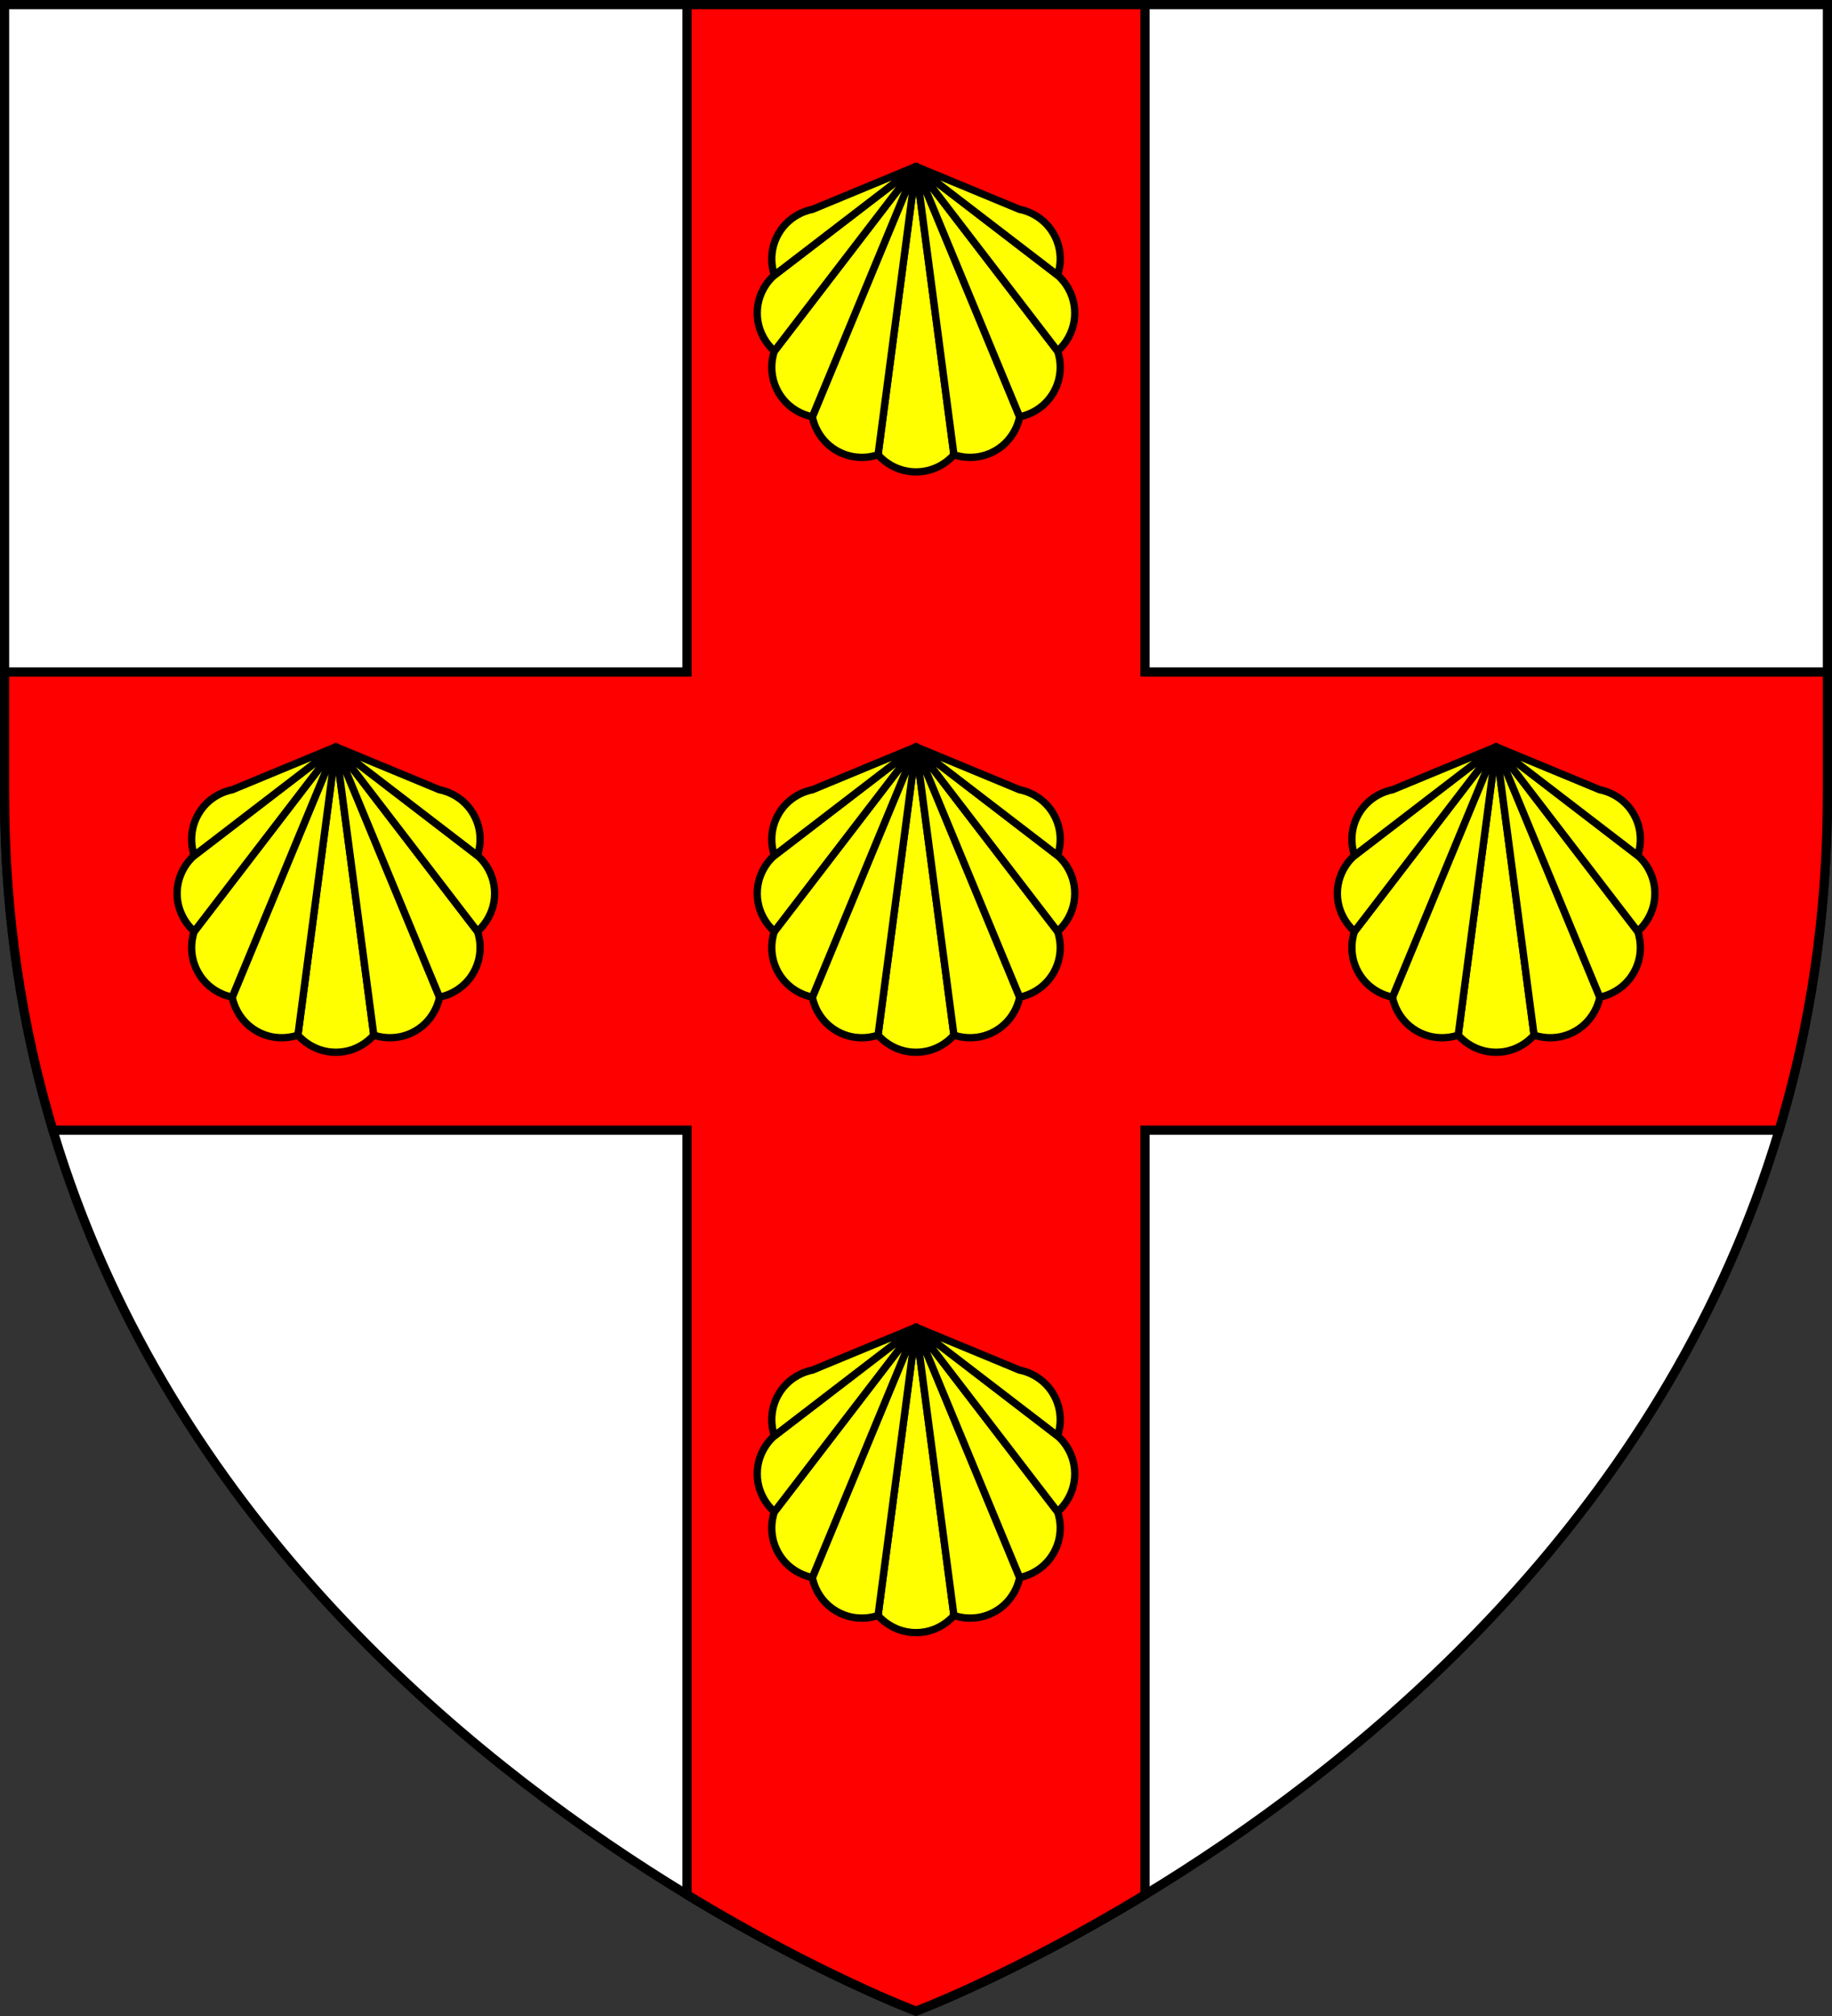 <?xml version="1.0" encoding="UTF-8" standalone="no"?>
<!-- Created with Inkscape (http://www.inkscape.org/) -->
<svg
   xmlns:dc="http://purl.org/dc/elements/1.1/"
   xmlns:cc="http://creativecommons.org/ns#"
   xmlns:rdf="http://www.w3.org/1999/02/22-rdf-syntax-ns#"
   xmlns:svg="http://www.w3.org/2000/svg"
   xmlns="http://www.w3.org/2000/svg"
   xmlns:sodipodi="http://sodipodi.sourceforge.net/DTD/sodipodi-0.dtd"
   xmlns:inkscape="http://www.inkscape.org/namespaces/inkscape"
   width="600"
   height="660"
   id="svg2"
   sodipodi:version="0.32"
   inkscape:version="0.46"
   version="1.0"
   sodipodi:docname="Blason_de_Jersey_(comté).svg"
   inkscape:output_extension="org.inkscape.output.svg.inkscape">
  <rect width="100%" height="100%" fill="#333333" stroke="none"/>
  <defs
     id="defs4">
    <inkscape:perspective
       sodipodi:type="inkscape:persp3d"
       inkscape:vp_x="0 : 526.18109 : 1"
       inkscape:vp_y="0 : 1000 : 0"
       inkscape:vp_z="744.09448 : 526.18109 : 1"
       inkscape:persp3d-origin="372.04724 : 350.78739 : 1"
       id="perspective10" />
  </defs>
  <sodipodi:namedview
     id="base"
     pagecolor="#ffffff"
     bordercolor="#666666"
     borderopacity="1.0"
     inkscape:pageopacity="0.0"
     inkscape:pageshadow="2"
     inkscape:zoom="0.70710678"
     inkscape:cx="270.09393"
     inkscape:cy="407.66776"
     inkscape:document-units="px"
     inkscape:current-layer="layer1"
     showgrid="true"
     objecttolerance="10"
     gridtolerance="10"
     guidetolerance="10"
     inkscape:window-width="908"
     inkscape:window-height="830"
     inkscape:window-x="153"
     inkscape:window-y="4">
    <inkscape:grid
       type="xygrid"
       id="grid2383"
       visible="true"
       enabled="true" />
  </sodipodi:namedview>
  <g
     inkscape:label="Calque 1"
     inkscape:groupmode="layer"
     id="layer1">
    <path
       style="fill:#ffffff;fill-opacity:1;fill-rule:nonzero;stroke:#000000;stroke-width:3;stroke-linecap:round;stroke-linejoin:miter;marker:none;marker-start:none;marker-mid:none;marker-end:none;stroke-miterlimit:8;stroke-dashoffset:0;stroke-opacity:1;visibility:visible;display:inline;overflow:visible;enable-background:accumulate"
       d="M 1.5,1.5 L 598.5,1.5 L 598.5,260 C 598.5,546.7 300,658.392 300,658.392 C 300,658.392 1.5,546.7 1.5,260 L 1.5,1.5 z"
       id="rect2380"
       sodipodi:nodetypes="ccscsc" />
    <path
       id="path2382"
       style="fill:#ff0000;fill-opacity:1;fill-rule:nonzero;stroke:#000000;stroke-width:3;stroke-linecap:round;stroke-linejoin:miter;marker:none;marker-start:none;marker-mid:none;marker-end:none;stroke-miterlimit:8;stroke-dashoffset:0;stroke-opacity:1;visibility:visible;display:inline;overflow:visible;enable-background:accumulate"
       d="M 225,220 L 225,1.5 L 300,1.5 L 375,1.5 L 375,220 L 598.5,220 L 598.5,260 C 598.5,300.019 592.684,336.629 582.676,370 L 375,370 L 375,620.276 C 331.978,646.427 300,658.392 300,658.392 C 300,658.392 268.022,646.427 225,620.276 L 225,370 L 17.324,370 C 7.316,336.629 1.5,300.019 1.5,260 L 1.5,220 L 225,220 z"
       sodipodi:nodetypes="ccccccccccccccccc" />
    <g
       id="g2392"
       style="fill:#ffff00;stroke:#000000"
       transform="matrix(-0.8,0,0,-0.8,540,516.5)">
      <path
         sodipodi:nodetypes="ccscc"
         d="M 300,340 L 315.529,222.044 C 315.529,222.044 310,215 300,215 C 290,215 284.471,222.044 284.471,222.044 L 300,340 z"
         style="fill:#ffff00;fill-opacity:1;fill-rule:nonzero;stroke:#000000;stroke-width:3;stroke-linecap:round;stroke-linejoin:round;marker:none;marker-start:none;marker-mid:none;marker-end:none;stroke-miterlimit:8;stroke-dashoffset:0;stroke-opacity:1;visibility:visible;display:inline;overflow:visible;enable-background:accumulate"
         id="path2388" />
      <path
         id="path2391"
         style="fill:#ffff00;fill-opacity:1;fill-rule:nonzero;stroke:#000000;stroke-width:3;stroke-linecap:round;stroke-linejoin:round;marker:none;marker-start:none;marker-mid:none;marker-end:none;stroke-miterlimit:8;stroke-dashoffset:0;stroke-opacity:1;visibility:visible;display:inline;overflow:visible;enable-background:accumulate"
         d="M 300,340 L 342.426,237.574 C 342.426,237.574 341.16,228.708 332.5,223.708 C 323.84,218.708 315.529,222.044 315.529,222.044 L 300,340 z"
         sodipodi:nodetypes="ccscc" />
      <path
         id="path2392"
         style="fill:#ffff00;fill-opacity:1;fill-rule:nonzero;stroke:#000000;stroke-width:3;stroke-linecap:round;stroke-linejoin:round;marker:none;marker-start:none;marker-mid:none;marker-end:none;stroke-miterlimit:8;stroke-dashoffset:0;stroke-opacity:1;visibility:visible;display:inline;overflow:visible;enable-background:accumulate"
         d="M 300,340 L 284.471,222.044 C 284.471,222.044 276.16,218.708 267.5,223.708 C 258.84,228.708 257.574,237.574 257.574,237.574 L 300,340 z"
         sodipodi:nodetypes="ccscc" />
      <path
         id="path2393"
         style="fill:#ffff00;fill-opacity:1;fill-rule:nonzero;stroke:#000000;stroke-width:3;stroke-linecap:round;stroke-linejoin:round;marker:none;marker-start:none;marker-mid:none;marker-end:none;stroke-miterlimit:8;stroke-dashoffset:0;stroke-opacity:1;visibility:visible;display:inline;overflow:visible;enable-background:accumulate"
         d="M 300,340 L 357.956,264.471 C 357.956,264.471 361.292,256.16 356.292,247.5 C 351.292,238.84 342.426,237.574 342.426,237.574 L 300,340 z"
         sodipodi:nodetypes="ccscc" />
      <path
         id="path2396"
         style="fill:#ffff00;fill-opacity:1;fill-rule:nonzero;stroke:#000000;stroke-width:3;stroke-linecap:round;stroke-linejoin:round;marker:none;marker-start:none;marker-mid:none;marker-end:none;stroke-miterlimit:8;stroke-dashoffset:0;stroke-opacity:1;visibility:visible;display:inline;overflow:visible;enable-background:accumulate"
         d="M 300,340 L 257.574,237.574 C 257.574,237.574 248.708,238.84 243.708,247.5 C 238.708,256.16 242.044,264.471 242.044,264.471 L 300,340 z"
         sodipodi:nodetypes="ccscc" />
      <path
         id="path2398"
         style="fill:#ffff00;fill-opacity:1;fill-rule:nonzero;stroke:#000000;stroke-width:3;stroke-linecap:round;stroke-linejoin:round;marker:none;marker-start:none;marker-mid:none;marker-end:none;stroke-miterlimit:8;stroke-dashoffset:0;stroke-opacity:1;visibility:visible;display:inline;overflow:visible;enable-background:accumulate"
         d="M 300,340 L 357.956,295.529 C 357.956,295.529 365,290 365,280 C 365,270 357.956,264.471 357.956,264.471 L 300,340 z"
         sodipodi:nodetypes="ccscc" />
      <path
         id="path2399"
         style="fill:#ffff00;fill-opacity:1;fill-rule:nonzero;stroke:#000000;stroke-width:3;stroke-linecap:round;stroke-linejoin:round;marker:none;marker-start:none;marker-mid:none;marker-end:none;stroke-miterlimit:8;stroke-dashoffset:0;stroke-opacity:1;visibility:visible;display:inline;overflow:visible;enable-background:accumulate"
         d="M 300,340 L 242.044,264.471 C 242.044,264.471 235,270 235,280 C 235,290 242.044,295.529 242.044,295.529 L 300,340 z"
         sodipodi:nodetypes="ccscc" />
      <path
         id="path2400"
         style="fill:#ffff00;fill-opacity:1;fill-rule:nonzero;stroke:#000000;stroke-width:3;stroke-linecap:round;stroke-linejoin:round;marker:none;marker-start:none;marker-mid:none;marker-end:none;stroke-miterlimit:8;stroke-dashoffset:0;stroke-opacity:1;visibility:visible;display:inline;overflow:visible;enable-background:accumulate"
         d="M 300,340 L 342.426,322.426 C 342.426,322.426 351.292,321.16 356.292,312.5 C 361.292,303.84 357.956,295.529 357.956,295.529 L 300,340 z"
         sodipodi:nodetypes="ccscc" />
      <path
         id="path2403"
         style="fill:#ffff00;fill-opacity:1;fill-rule:nonzero;stroke:#000000;stroke-width:3;stroke-linecap:round;stroke-linejoin:round;marker:none;marker-start:none;marker-mid:none;marker-end:none;stroke-miterlimit:8;stroke-dashoffset:0;stroke-opacity:1;visibility:visible;display:inline;overflow:visible;enable-background:accumulate"
         d="M 300,340 L 242.044,295.529 C 242.044,295.529 238.708,303.84 243.708,312.5 C 248.708,321.16 257.574,322.426 257.574,322.426 L 300,340 z"
         sodipodi:nodetypes="ccscc" />
    </g>
    <g
       transform="matrix(-0.8,0,0,-0.8,540,326.5)"
       style="fill:#ffff00;stroke:#000000"
       id="g2393">
      <path
         id="path2395"
         style="fill:#ffff00;fill-opacity:1;fill-rule:nonzero;stroke:#000000;stroke-width:3;stroke-linecap:round;stroke-linejoin:round;marker:none;marker-start:none;marker-mid:none;marker-end:none;stroke-miterlimit:8;stroke-dashoffset:0;stroke-opacity:1;visibility:visible;display:inline;overflow:visible;enable-background:accumulate"
         d="M 300,340 L 315.529,222.044 C 315.529,222.044 310,215 300,215 C 290,215 284.471,222.044 284.471,222.044 L 300,340 z"
         sodipodi:nodetypes="ccscc" />
      <path
         sodipodi:nodetypes="ccscc"
         d="M 300,340 L 342.426,237.574 C 342.426,237.574 341.16,228.708 332.5,223.708 C 323.84,218.708 315.529,222.044 315.529,222.044 L 300,340 z"
         style="fill:#ffff00;fill-opacity:1;fill-rule:nonzero;stroke:#000000;stroke-width:3;stroke-linecap:round;stroke-linejoin:round;marker:none;marker-start:none;marker-mid:none;marker-end:none;stroke-miterlimit:8;stroke-dashoffset:0;stroke-opacity:1;visibility:visible;display:inline;overflow:visible;enable-background:accumulate"
         id="path2397" />
      <path
         sodipodi:nodetypes="ccscc"
         d="M 300,340 L 284.471,222.044 C 284.471,222.044 276.16,218.708 267.5,223.708 C 258.84,228.708 257.574,237.574 257.574,237.574 L 300,340 z"
         style="fill:#ffff00;fill-opacity:1;fill-rule:nonzero;stroke:#000000;stroke-width:3;stroke-linecap:round;stroke-linejoin:round;marker:none;marker-start:none;marker-mid:none;marker-end:none;stroke-miterlimit:8;stroke-dashoffset:0;stroke-opacity:1;visibility:visible;display:inline;overflow:visible;enable-background:accumulate"
         id="path2401" />
      <path
         sodipodi:nodetypes="ccscc"
         d="M 300,340 L 357.956,264.471 C 357.956,264.471 361.292,256.16 356.292,247.5 C 351.292,238.84 342.426,237.574 342.426,237.574 L 300,340 z"
         style="fill:#ffff00;fill-opacity:1;fill-rule:nonzero;stroke:#000000;stroke-width:3;stroke-linecap:round;stroke-linejoin:round;marker:none;marker-start:none;marker-mid:none;marker-end:none;stroke-miterlimit:8;stroke-dashoffset:0;stroke-opacity:1;visibility:visible;display:inline;overflow:visible;enable-background:accumulate"
         id="path2404" />
      <path
         sodipodi:nodetypes="ccscc"
         d="M 300,340 L 257.574,237.574 C 257.574,237.574 248.708,238.84 243.708,247.5 C 238.708,256.16 242.044,264.471 242.044,264.471 L 300,340 z"
         style="fill:#ffff00;fill-opacity:1;fill-rule:nonzero;stroke:#000000;stroke-width:3;stroke-linecap:round;stroke-linejoin:round;marker:none;marker-start:none;marker-mid:none;marker-end:none;stroke-miterlimit:8;stroke-dashoffset:0;stroke-opacity:1;visibility:visible;display:inline;overflow:visible;enable-background:accumulate"
         id="path2406" />
      <path
         sodipodi:nodetypes="ccscc"
         d="M 300,340 L 357.956,295.529 C 357.956,295.529 365,290 365,280 C 365,270 357.956,264.471 357.956,264.471 L 300,340 z"
         style="fill:#ffff00;fill-opacity:1;fill-rule:nonzero;stroke:#000000;stroke-width:3;stroke-linecap:round;stroke-linejoin:round;marker:none;marker-start:none;marker-mid:none;marker-end:none;stroke-miterlimit:8;stroke-dashoffset:0;stroke-opacity:1;visibility:visible;display:inline;overflow:visible;enable-background:accumulate"
         id="path2408" />
      <path
         sodipodi:nodetypes="ccscc"
         d="M 300,340 L 242.044,264.471 C 242.044,264.471 235,270 235,280 C 235,290 242.044,295.529 242.044,295.529 L 300,340 z"
         style="fill:#ffff00;fill-opacity:1;fill-rule:nonzero;stroke:#000000;stroke-width:3;stroke-linecap:round;stroke-linejoin:round;marker:none;marker-start:none;marker-mid:none;marker-end:none;stroke-miterlimit:8;stroke-dashoffset:0;stroke-opacity:1;visibility:visible;display:inline;overflow:visible;enable-background:accumulate"
         id="path2410" />
      <path
         sodipodi:nodetypes="ccscc"
         d="M 300,340 L 342.426,322.426 C 342.426,322.426 351.292,321.16 356.292,312.5 C 361.292,303.84 357.956,295.529 357.956,295.529 L 300,340 z"
         style="fill:#ffff00;fill-opacity:1;fill-rule:nonzero;stroke:#000000;stroke-width:3;stroke-linecap:round;stroke-linejoin:round;marker:none;marker-start:none;marker-mid:none;marker-end:none;stroke-miterlimit:8;stroke-dashoffset:0;stroke-opacity:1;visibility:visible;display:inline;overflow:visible;enable-background:accumulate"
         id="path2412" />
      <path
         sodipodi:nodetypes="ccscc"
         d="M 300,340 L 242.044,295.529 C 242.044,295.529 238.708,303.84 243.708,312.5 C 248.708,321.16 257.574,322.426 257.574,322.426 L 300,340 z"
         style="fill:#ffff00;fill-opacity:1;fill-rule:nonzero;stroke:#000000;stroke-width:3;stroke-linecap:round;stroke-linejoin:round;marker:none;marker-start:none;marker-mid:none;marker-end:none;stroke-miterlimit:8;stroke-dashoffset:0;stroke-opacity:1;visibility:visible;display:inline;overflow:visible;enable-background:accumulate"
         id="path2414" />
    </g>
    <g
       transform="matrix(-0.8,0,0,-0.8,540,706.5)"
       style="fill:#ffff00;stroke:#000000"
       id="g2416">
      <path
         id="path2418"
         style="fill:#ffff00;fill-opacity:1;fill-rule:nonzero;stroke:#000000;stroke-width:3;stroke-linecap:round;stroke-linejoin:round;marker:none;marker-start:none;marker-mid:none;marker-end:none;stroke-miterlimit:8;stroke-dashoffset:0;stroke-opacity:1;visibility:visible;display:inline;overflow:visible;enable-background:accumulate"
         d="M 300,340 L 315.529,222.044 C 315.529,222.044 310,215 300,215 C 290,215 284.471,222.044 284.471,222.044 L 300,340 z"
         sodipodi:nodetypes="ccscc" />
      <path
         sodipodi:nodetypes="ccscc"
         d="M 300,340 L 342.426,237.574 C 342.426,237.574 341.16,228.708 332.5,223.708 C 323.84,218.708 315.529,222.044 315.529,222.044 L 300,340 z"
         style="fill:#ffff00;fill-opacity:1;fill-rule:nonzero;stroke:#000000;stroke-width:3;stroke-linecap:round;stroke-linejoin:round;marker:none;marker-start:none;marker-mid:none;marker-end:none;stroke-miterlimit:8;stroke-dashoffset:0;stroke-opacity:1;visibility:visible;display:inline;overflow:visible;enable-background:accumulate"
         id="path2420" />
      <path
         sodipodi:nodetypes="ccscc"
         d="M 300,340 L 284.471,222.044 C 284.471,222.044 276.16,218.708 267.5,223.708 C 258.84,228.708 257.574,237.574 257.574,237.574 L 300,340 z"
         style="fill:#ffff00;fill-opacity:1;fill-rule:nonzero;stroke:#000000;stroke-width:3;stroke-linecap:round;stroke-linejoin:round;marker:none;marker-start:none;marker-mid:none;marker-end:none;stroke-miterlimit:8;stroke-dashoffset:0;stroke-opacity:1;visibility:visible;display:inline;overflow:visible;enable-background:accumulate"
         id="path2422" />
      <path
         sodipodi:nodetypes="ccscc"
         d="M 300,340 L 357.956,264.471 C 357.956,264.471 361.292,256.16 356.292,247.5 C 351.292,238.84 342.426,237.574 342.426,237.574 L 300,340 z"
         style="fill:#ffff00;fill-opacity:1;fill-rule:nonzero;stroke:#000000;stroke-width:3;stroke-linecap:round;stroke-linejoin:round;marker:none;marker-start:none;marker-mid:none;marker-end:none;stroke-miterlimit:8;stroke-dashoffset:0;stroke-opacity:1;visibility:visible;display:inline;overflow:visible;enable-background:accumulate"
         id="path2424" />
      <path
         sodipodi:nodetypes="ccscc"
         d="M 300,340 L 257.574,237.574 C 257.574,237.574 248.708,238.84 243.708,247.5 C 238.708,256.16 242.044,264.471 242.044,264.471 L 300,340 z"
         style="fill:#ffff00;fill-opacity:1;fill-rule:nonzero;stroke:#000000;stroke-width:3;stroke-linecap:round;stroke-linejoin:round;marker:none;marker-start:none;marker-mid:none;marker-end:none;stroke-miterlimit:8;stroke-dashoffset:0;stroke-opacity:1;visibility:visible;display:inline;overflow:visible;enable-background:accumulate"
         id="path2426" />
      <path
         sodipodi:nodetypes="ccscc"
         d="M 300,340 L 357.956,295.529 C 357.956,295.529 365,290 365,280 C 365,270 357.956,264.471 357.956,264.471 L 300,340 z"
         style="fill:#ffff00;fill-opacity:1;fill-rule:nonzero;stroke:#000000;stroke-width:3;stroke-linecap:round;stroke-linejoin:round;marker:none;marker-start:none;marker-mid:none;marker-end:none;stroke-miterlimit:8;stroke-dashoffset:0;stroke-opacity:1;visibility:visible;display:inline;overflow:visible;enable-background:accumulate"
         id="path2428" />
      <path
         sodipodi:nodetypes="ccscc"
         d="M 300,340 L 242.044,264.471 C 242.044,264.471 235,270 235,280 C 235,290 242.044,295.529 242.044,295.529 L 300,340 z"
         style="fill:#ffff00;fill-opacity:1;fill-rule:nonzero;stroke:#000000;stroke-width:3;stroke-linecap:round;stroke-linejoin:round;marker:none;marker-start:none;marker-mid:none;marker-end:none;stroke-miterlimit:8;stroke-dashoffset:0;stroke-opacity:1;visibility:visible;display:inline;overflow:visible;enable-background:accumulate"
         id="path2430" />
      <path
         sodipodi:nodetypes="ccscc"
         d="M 300,340 L 342.426,322.426 C 342.426,322.426 351.292,321.16 356.292,312.5 C 361.292,303.84 357.956,295.529 357.956,295.529 L 300,340 z"
         style="fill:#ffff00;fill-opacity:1;fill-rule:nonzero;stroke:#000000;stroke-width:3;stroke-linecap:round;stroke-linejoin:round;marker:none;marker-start:none;marker-mid:none;marker-end:none;stroke-miterlimit:8;stroke-dashoffset:0;stroke-opacity:1;visibility:visible;display:inline;overflow:visible;enable-background:accumulate"
         id="path2432" />
      <path
         sodipodi:nodetypes="ccscc"
         d="M 300,340 L 242.044,295.529 C 242.044,295.529 238.708,303.84 243.708,312.5 C 248.708,321.16 257.574,322.426 257.574,322.426 L 300,340 z"
         style="fill:#ffff00;fill-opacity:1;fill-rule:nonzero;stroke:#000000;stroke-width:3;stroke-linecap:round;stroke-linejoin:round;marker:none;marker-start:none;marker-mid:none;marker-end:none;stroke-miterlimit:8;stroke-dashoffset:0;stroke-opacity:1;visibility:visible;display:inline;overflow:visible;enable-background:accumulate"
         id="path2434" />
    </g>
    <g
       transform="matrix(-0.8,0,0,-0.8,350,516.5)"
       style="fill:#ffff00;stroke:#000000"
       id="g2412">
      <path
         id="path2415"
         style="fill:#ffff00;fill-opacity:1;fill-rule:nonzero;stroke:#000000;stroke-width:3;stroke-linecap:round;stroke-linejoin:round;marker:none;marker-start:none;marker-mid:none;marker-end:none;stroke-miterlimit:8;stroke-dashoffset:0;stroke-opacity:1;visibility:visible;display:inline;overflow:visible;enable-background:accumulate"
         d="M 300,340 L 315.529,222.044 C 315.529,222.044 310,215 300,215 C 290,215 284.471,222.044 284.471,222.044 L 300,340 z"
         sodipodi:nodetypes="ccscc" />
      <path
         sodipodi:nodetypes="ccscc"
         d="M 300,340 L 342.426,237.574 C 342.426,237.574 341.16,228.708 332.5,223.708 C 323.84,218.708 315.529,222.044 315.529,222.044 L 300,340 z"
         style="fill:#ffff00;fill-opacity:1;fill-rule:nonzero;stroke:#000000;stroke-width:3;stroke-linecap:round;stroke-linejoin:round;marker:none;marker-start:none;marker-mid:none;marker-end:none;stroke-miterlimit:8;stroke-dashoffset:0;stroke-opacity:1;visibility:visible;display:inline;overflow:visible;enable-background:accumulate"
         id="path2417" />
      <path
         sodipodi:nodetypes="ccscc"
         d="M 300,340 L 284.471,222.044 C 284.471,222.044 276.16,218.708 267.5,223.708 C 258.84,228.708 257.574,237.574 257.574,237.574 L 300,340 z"
         style="fill:#ffff00;fill-opacity:1;fill-rule:nonzero;stroke:#000000;stroke-width:3;stroke-linecap:round;stroke-linejoin:round;marker:none;marker-start:none;marker-mid:none;marker-end:none;stroke-miterlimit:8;stroke-dashoffset:0;stroke-opacity:1;visibility:visible;display:inline;overflow:visible;enable-background:accumulate"
         id="path2419" />
      <path
         sodipodi:nodetypes="ccscc"
         d="M 300,340 L 357.956,264.471 C 357.956,264.471 361.292,256.16 356.292,247.5 C 351.292,238.84 342.426,237.574 342.426,237.574 L 300,340 z"
         style="fill:#ffff00;fill-opacity:1;fill-rule:nonzero;stroke:#000000;stroke-width:3;stroke-linecap:round;stroke-linejoin:round;marker:none;marker-start:none;marker-mid:none;marker-end:none;stroke-miterlimit:8;stroke-dashoffset:0;stroke-opacity:1;visibility:visible;display:inline;overflow:visible;enable-background:accumulate"
         id="path2421" />
      <path
         sodipodi:nodetypes="ccscc"
         d="M 300,340 L 257.574,237.574 C 257.574,237.574 248.708,238.84 243.708,247.5 C 238.708,256.16 242.044,264.471 242.044,264.471 L 300,340 z"
         style="fill:#ffff00;fill-opacity:1;fill-rule:nonzero;stroke:#000000;stroke-width:3;stroke-linecap:round;stroke-linejoin:round;marker:none;marker-start:none;marker-mid:none;marker-end:none;stroke-miterlimit:8;stroke-dashoffset:0;stroke-opacity:1;visibility:visible;display:inline;overflow:visible;enable-background:accumulate"
         id="path2423" />
      <path
         sodipodi:nodetypes="ccscc"
         d="M 300,340 L 357.956,295.529 C 357.956,295.529 365,290 365,280 C 365,270 357.956,264.471 357.956,264.471 L 300,340 z"
         style="fill:#ffff00;fill-opacity:1;fill-rule:nonzero;stroke:#000000;stroke-width:3;stroke-linecap:round;stroke-linejoin:round;marker:none;marker-start:none;marker-mid:none;marker-end:none;stroke-miterlimit:8;stroke-dashoffset:0;stroke-opacity:1;visibility:visible;display:inline;overflow:visible;enable-background:accumulate"
         id="path2425" />
      <path
         sodipodi:nodetypes="ccscc"
         d="M 300,340 L 242.044,264.471 C 242.044,264.471 235,270 235,280 C 235,290 242.044,295.529 242.044,295.529 L 300,340 z"
         style="fill:#ffff00;fill-opacity:1;fill-rule:nonzero;stroke:#000000;stroke-width:3;stroke-linecap:round;stroke-linejoin:round;marker:none;marker-start:none;marker-mid:none;marker-end:none;stroke-miterlimit:8;stroke-dashoffset:0;stroke-opacity:1;visibility:visible;display:inline;overflow:visible;enable-background:accumulate"
         id="path2427" />
      <path
         sodipodi:nodetypes="ccscc"
         d="M 300,340 L 342.426,322.426 C 342.426,322.426 351.292,321.16 356.292,312.5 C 361.292,303.84 357.956,295.529 357.956,295.529 L 300,340 z"
         style="fill:#ffff00;fill-opacity:1;fill-rule:nonzero;stroke:#000000;stroke-width:3;stroke-linecap:round;stroke-linejoin:round;marker:none;marker-start:none;marker-mid:none;marker-end:none;stroke-miterlimit:8;stroke-dashoffset:0;stroke-opacity:1;visibility:visible;display:inline;overflow:visible;enable-background:accumulate"
         id="path2429" />
      <path
         sodipodi:nodetypes="ccscc"
         d="M 300,340 L 242.044,295.529 C 242.044,295.529 238.708,303.84 243.708,312.5 C 248.708,321.16 257.574,322.426 257.574,322.426 L 300,340 z"
         style="fill:#ffff00;fill-opacity:1;fill-rule:nonzero;stroke:#000000;stroke-width:3;stroke-linecap:round;stroke-linejoin:round;marker:none;marker-start:none;marker-mid:none;marker-end:none;stroke-miterlimit:8;stroke-dashoffset:0;stroke-opacity:1;visibility:visible;display:inline;overflow:visible;enable-background:accumulate"
         id="path2431" />
    </g>
    <g
       transform="matrix(-0.8,0,0,-0.8,730,516.5)"
       style="fill:#ffff00;stroke:#000000"
       id="g2433">
      <path
         id="path2435"
         style="fill:#ffff00;fill-opacity:1;fill-rule:nonzero;stroke:#000000;stroke-width:3;stroke-linecap:round;stroke-linejoin:round;marker:none;marker-start:none;marker-mid:none;marker-end:none;stroke-miterlimit:8;stroke-dashoffset:0;stroke-opacity:1;visibility:visible;display:inline;overflow:visible;enable-background:accumulate"
         d="M 300,340 L 315.529,222.044 C 315.529,222.044 310,215 300,215 C 290,215 284.471,222.044 284.471,222.044 L 300,340 z"
         sodipodi:nodetypes="ccscc" />
      <path
         sodipodi:nodetypes="ccscc"
         d="M 300,340 L 342.426,237.574 C 342.426,237.574 341.16,228.708 332.5,223.708 C 323.84,218.708 315.529,222.044 315.529,222.044 L 300,340 z"
         style="fill:#ffff00;fill-opacity:1;fill-rule:nonzero;stroke:#000000;stroke-width:3;stroke-linecap:round;stroke-linejoin:round;marker:none;marker-start:none;marker-mid:none;marker-end:none;stroke-miterlimit:8;stroke-dashoffset:0;stroke-opacity:1;visibility:visible;display:inline;overflow:visible;enable-background:accumulate"
         id="path2437" />
      <path
         sodipodi:nodetypes="ccscc"
         d="M 300,340 L 284.471,222.044 C 284.471,222.044 276.16,218.708 267.5,223.708 C 258.84,228.708 257.574,237.574 257.574,237.574 L 300,340 z"
         style="fill:#ffff00;fill-opacity:1;fill-rule:nonzero;stroke:#000000;stroke-width:3;stroke-linecap:round;stroke-linejoin:round;marker:none;marker-start:none;marker-mid:none;marker-end:none;stroke-miterlimit:8;stroke-dashoffset:0;stroke-opacity:1;visibility:visible;display:inline;overflow:visible;enable-background:accumulate"
         id="path2439" />
      <path
         sodipodi:nodetypes="ccscc"
         d="M 300,340 L 357.956,264.471 C 357.956,264.471 361.292,256.16 356.292,247.5 C 351.292,238.84 342.426,237.574 342.426,237.574 L 300,340 z"
         style="fill:#ffff00;fill-opacity:1;fill-rule:nonzero;stroke:#000000;stroke-width:3;stroke-linecap:round;stroke-linejoin:round;marker:none;marker-start:none;marker-mid:none;marker-end:none;stroke-miterlimit:8;stroke-dashoffset:0;stroke-opacity:1;visibility:visible;display:inline;overflow:visible;enable-background:accumulate"
         id="path2441" />
      <path
         sodipodi:nodetypes="ccscc"
         d="M 300,340 L 257.574,237.574 C 257.574,237.574 248.708,238.84 243.708,247.5 C 238.708,256.16 242.044,264.471 242.044,264.471 L 300,340 z"
         style="fill:#ffff00;fill-opacity:1;fill-rule:nonzero;stroke:#000000;stroke-width:3;stroke-linecap:round;stroke-linejoin:round;marker:none;marker-start:none;marker-mid:none;marker-end:none;stroke-miterlimit:8;stroke-dashoffset:0;stroke-opacity:1;visibility:visible;display:inline;overflow:visible;enable-background:accumulate"
         id="path2443" />
      <path
         sodipodi:nodetypes="ccscc"
         d="M 300,340 L 357.956,295.529 C 357.956,295.529 365,290 365,280 C 365,270 357.956,264.471 357.956,264.471 L 300,340 z"
         style="fill:#ffff00;fill-opacity:1;fill-rule:nonzero;stroke:#000000;stroke-width:3;stroke-linecap:round;stroke-linejoin:round;marker:none;marker-start:none;marker-mid:none;marker-end:none;stroke-miterlimit:8;stroke-dashoffset:0;stroke-opacity:1;visibility:visible;display:inline;overflow:visible;enable-background:accumulate"
         id="path2445" />
      <path
         sodipodi:nodetypes="ccscc"
         d="M 300,340 L 242.044,264.471 C 242.044,264.471 235,270 235,280 C 235,290 242.044,295.529 242.044,295.529 L 300,340 z"
         style="fill:#ffff00;fill-opacity:1;fill-rule:nonzero;stroke:#000000;stroke-width:3;stroke-linecap:round;stroke-linejoin:round;marker:none;marker-start:none;marker-mid:none;marker-end:none;stroke-miterlimit:8;stroke-dashoffset:0;stroke-opacity:1;visibility:visible;display:inline;overflow:visible;enable-background:accumulate"
         id="path2447" />
      <path
         sodipodi:nodetypes="ccscc"
         d="M 300,340 L 342.426,322.426 C 342.426,322.426 351.292,321.16 356.292,312.5 C 361.292,303.84 357.956,295.529 357.956,295.529 L 300,340 z"
         style="fill:#ffff00;fill-opacity:1;fill-rule:nonzero;stroke:#000000;stroke-width:3;stroke-linecap:round;stroke-linejoin:round;marker:none;marker-start:none;marker-mid:none;marker-end:none;stroke-miterlimit:8;stroke-dashoffset:0;stroke-opacity:1;visibility:visible;display:inline;overflow:visible;enable-background:accumulate"
         id="path2449" />
      <path
         sodipodi:nodetypes="ccscc"
         d="M 300,340 L 242.044,295.529 C 242.044,295.529 238.708,303.84 243.708,312.5 C 248.708,321.16 257.574,322.426 257.574,322.426 L 300,340 z"
         style="fill:#ffff00;fill-opacity:1;fill-rule:nonzero;stroke:#000000;stroke-width:3;stroke-linecap:round;stroke-linejoin:round;marker:none;marker-start:none;marker-mid:none;marker-end:none;stroke-miterlimit:8;stroke-dashoffset:0;stroke-opacity:1;visibility:visible;display:inline;overflow:visible;enable-background:accumulate"
         id="path2451" />
    </g>
  </g>
</svg>
